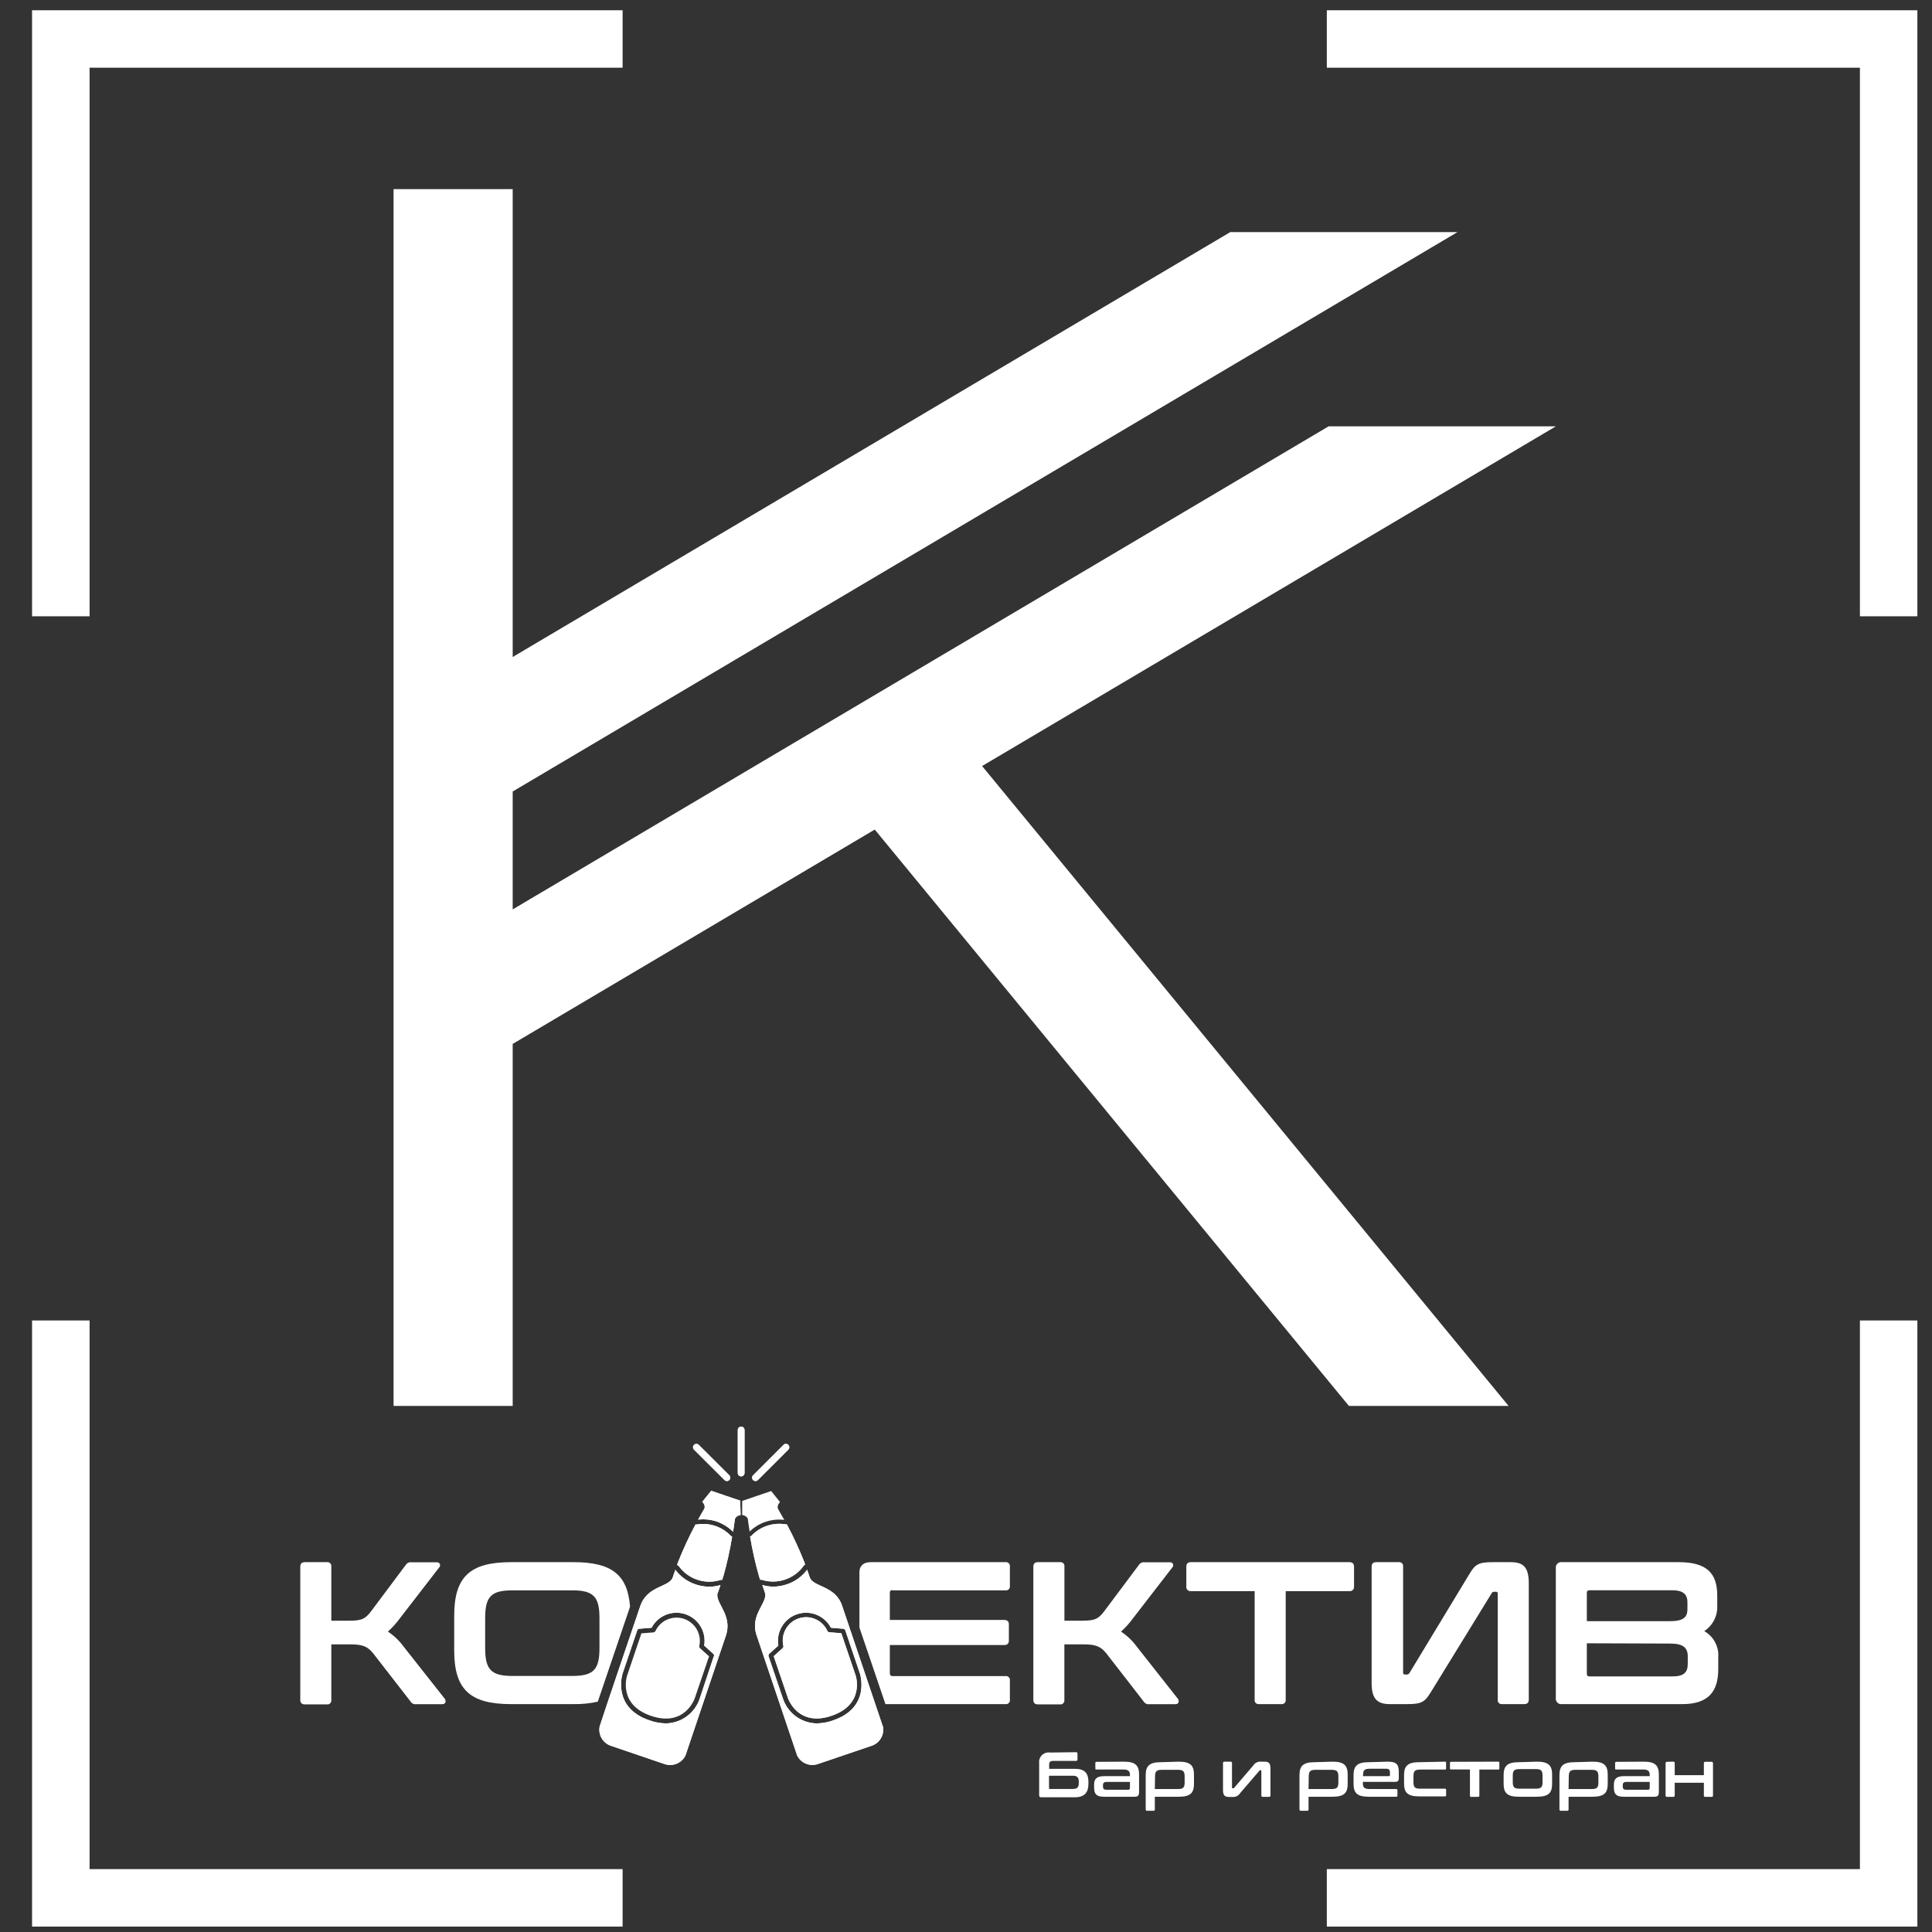 <svg xmlns="http://www.w3.org/2000/svg" width="84" height="84" viewBox="0 0 84 84" fill="none"><rect x="0" y="0" width="84" height="84" fill="#333333" stroke="none"/><path d="M67.647 18.536H57.766L22.291 39.539V34.413L63.368 10.092H53.49L22.291 28.565V8.223H17.112V61.127H22.291V45.388L38.033 36.068L58.648 61.127H65.59L42.7 33.306L67.647 18.536Z" fill="white"></path><path d="M83.364 26.795H80.866V2.944H57.688V0.446H83.364V26.795Z" fill="white"></path><path d="M83.364 83.765H57.688V81.266H80.866V57.412H83.364V83.765Z" fill="white"></path><path d="M3.895 26.795H1.394V0.446H27.07V2.944H3.895V26.795Z" fill="white"></path><path d="M27.07 83.765H1.394V57.412H3.895V81.266H27.07V83.765Z" fill="white"></path><path d="M29.497 68.07C29.696 68.356 29.982 68.57 30.312 68.682C30.642 68.794 30.999 68.798 31.331 68.693C31.353 68.686 31.377 68.686 31.398 68.693L31.445 68.552C31.608 67.979 31.737 67.397 31.833 66.809C31.811 66.804 31.791 66.793 31.775 66.777C31.589 66.581 31.358 66.433 31.101 66.346C30.845 66.26 30.572 66.237 30.305 66.28C30.284 66.286 30.262 66.286 30.24 66.28C29.959 66.805 29.708 67.346 29.488 67.9L29.438 68.041C29.46 68.048 29.48 68.062 29.494 68.082" fill="white"></path><path d="M31.214 69.245C31.237 69.175 31.281 69.043 31.325 68.916C31.17 68.962 31.008 68.985 30.846 68.987C30.641 68.987 30.438 68.953 30.244 68.887C29.892 68.771 29.584 68.549 29.362 68.252L29.25 68.581C29.103 69.016 28.142 68.928 27.837 69.83C27.837 69.83 26.143 74.809 26.073 75.059C26.038 75.234 26.067 75.416 26.156 75.571C26.244 75.726 26.386 75.844 26.555 75.902L27.731 76.302L28.906 76.702C29.076 76.758 29.26 76.751 29.425 76.681C29.59 76.612 29.724 76.486 29.803 76.326L31.566 71.097C31.86 70.195 31.058 69.677 31.205 69.245M31.031 72.02L30.405 73.904C30.294 74.2 30.097 74.456 29.838 74.639C29.58 74.822 29.273 74.923 28.956 74.93C28.713 74.926 28.471 74.882 28.242 74.8C26.593 74.242 27.066 72.787 27.066 72.772L27.707 70.882C27.713 70.863 27.725 70.847 27.741 70.835C27.756 70.823 27.776 70.816 27.795 70.815L28.33 70.771C28.466 70.513 28.689 70.313 28.959 70.206C29.229 70.098 29.529 70.09 29.805 70.183C30.08 70.277 30.313 70.466 30.462 70.715C30.611 70.965 30.666 71.26 30.617 71.547L31.011 71.905C31.027 71.918 31.038 71.936 31.043 71.956C31.049 71.976 31.047 71.998 31.04 72.017" fill="white"></path><path d="M32.183 65.245L31.551 65.031L30.922 64.816L30.534 65.295C30.534 65.295 30.705 65.46 30.614 65.613C30.581 65.669 30.481 65.833 30.352 66.071C30.628 66.038 30.909 66.067 31.172 66.156C31.436 66.251 31.676 66.402 31.875 66.6C31.916 66.33 31.939 66.139 31.948 66.077C31.969 65.898 32.201 65.871 32.201 65.871L32.183 65.245Z" fill="white"></path><path d="M32.224 64.043V62.174" stroke="white" stroke-width="0.294" stroke-linecap="round" stroke-linejoin="round"></path><path d="M32.847 64.246L34.17 62.924" stroke="white" stroke-width="0.294" stroke-linecap="round" stroke-linejoin="round"></path><path d="M31.604 64.246L30.278 62.924" stroke="white" stroke-width="0.294" stroke-linecap="round" stroke-linejoin="round"></path><path d="M38.382 75.056L36.618 69.827C36.324 68.925 35.352 69.013 35.205 68.578L35.093 68.249C34.871 68.546 34.563 68.768 34.211 68.884C34.022 68.949 33.823 68.983 33.623 68.984C33.461 68.983 33.3 68.959 33.144 68.913C33.188 69.04 33.232 69.172 33.256 69.243C33.403 69.674 32.589 70.192 32.894 71.094L34.658 76.323C34.736 76.484 34.87 76.61 35.035 76.68C35.2 76.749 35.385 76.756 35.554 76.699L36.73 76.299L37.906 75.9C38.075 75.841 38.217 75.724 38.305 75.568C38.394 75.413 38.423 75.231 38.388 75.056M36.222 74.8C35.992 74.882 35.751 74.926 35.507 74.93C35.191 74.924 34.883 74.823 34.625 74.64C34.367 74.457 34.169 74.201 34.058 73.904L33.418 72.017C33.41 71.998 33.409 71.977 33.414 71.957C33.419 71.937 33.429 71.919 33.444 71.905L33.841 71.547C33.792 71.26 33.847 70.965 33.996 70.716C34.145 70.466 34.378 70.277 34.653 70.184C34.929 70.09 35.228 70.098 35.499 70.206C35.769 70.313 35.992 70.514 36.127 70.771L36.66 70.815C36.679 70.816 36.699 70.823 36.715 70.835C36.731 70.847 36.743 70.864 36.751 70.882L37.391 72.772C37.391 72.787 37.87 74.242 36.216 74.8" fill="white"></path><path d="M36.578 71.009L36.055 70.968C36.036 70.966 36.019 70.96 36.004 70.949C35.989 70.938 35.977 70.923 35.97 70.906C35.865 70.677 35.68 70.496 35.449 70.396C35.218 70.296 34.959 70.286 34.721 70.367C34.483 70.448 34.283 70.614 34.161 70.834C34.039 71.053 34.002 71.311 34.059 71.556C34.063 71.573 34.063 71.592 34.058 71.609C34.053 71.627 34.043 71.643 34.03 71.656L33.639 72.008L34.259 73.831C34.277 73.883 34.712 75.091 36.158 74.598C37.604 74.104 37.216 72.884 37.198 72.834L36.578 71.009Z" fill="white"></path><path d="M34.961 67.893C34.741 67.339 34.49 66.799 34.209 66.273C34.187 66.279 34.165 66.279 34.144 66.273C33.877 66.231 33.604 66.253 33.347 66.34C33.091 66.426 32.86 66.574 32.674 66.77C32.658 66.787 32.636 66.797 32.612 66.8C32.71 67.388 32.84 67.971 33.004 68.546L33.05 68.687C33.072 68.679 33.096 68.679 33.118 68.687C33.45 68.791 33.807 68.787 34.137 68.675C34.467 68.563 34.752 68.349 34.952 68.064C34.965 68.045 34.984 68.031 35.005 68.022L34.958 67.881" fill="white"></path><path d="M46.785 76.182C46.794 76.181 46.802 76.182 46.81 76.185C46.818 76.188 46.825 76.192 46.831 76.198C46.837 76.204 46.842 76.211 46.844 76.219C46.847 76.227 46.848 76.235 46.847 76.244V76.499C46.848 76.508 46.847 76.516 46.844 76.524C46.842 76.532 46.837 76.539 46.831 76.545C46.825 76.551 46.818 76.556 46.81 76.558C46.802 76.561 46.794 76.562 46.785 76.561H45.795C45.657 76.561 45.616 76.605 45.616 76.734V76.905H46.736C47.167 76.905 47.323 77.102 47.323 77.478V77.555C47.323 77.928 47.156 78.142 46.736 78.142H45.266C45.254 78.144 45.243 78.143 45.232 78.139C45.221 78.135 45.211 78.129 45.203 78.121C45.194 78.112 45.188 78.102 45.184 78.091C45.181 78.08 45.179 78.069 45.181 78.057V76.655C45.173 76.592 45.18 76.527 45.202 76.467C45.223 76.406 45.259 76.352 45.305 76.308C45.351 76.263 45.407 76.23 45.468 76.211C45.529 76.192 45.593 76.187 45.657 76.197L46.785 76.182ZM45.61 77.205V77.749C45.61 77.775 45.61 77.781 45.642 77.781H46.647C46.835 77.781 46.903 77.704 46.903 77.534V77.452C46.903 77.287 46.835 77.205 46.647 77.205H45.61Z" fill="white"></path><path d="M48.864 76.594C49.363 76.594 49.525 76.755 49.525 77.158V77.896C49.525 78.075 49.481 78.119 49.319 78.119H47.996C47.67 78.119 47.57 77.999 47.57 77.722V77.59C47.57 77.358 47.67 77.225 47.996 77.225H49.128V77.181C49.128 77.005 49.066 76.935 48.834 76.935H47.673C47.641 76.935 47.623 76.935 47.623 76.885V76.652C47.622 76.646 47.623 76.639 47.625 76.632C47.627 76.626 47.631 76.62 47.636 76.615C47.641 76.61 47.646 76.606 47.653 76.604C47.66 76.602 47.666 76.602 47.673 76.602L48.864 76.594ZM49.128 77.719V77.475H48.111C47.996 77.475 47.955 77.525 47.955 77.614V77.672C47.955 77.772 47.996 77.816 48.111 77.816H49.046C49.105 77.816 49.128 77.79 49.128 77.722" fill="white"></path><path d="M51.251 76.594C51.75 76.594 51.912 76.755 51.912 77.158V77.558C51.912 77.96 51.75 78.119 51.251 78.119H50.21V78.672C50.21 78.713 50.193 78.73 50.151 78.73H49.878C49.837 78.73 49.813 78.713 49.813 78.672V77.181C49.813 76.779 49.975 76.617 50.475 76.617L51.251 76.594ZM50.21 77.784H51.212C51.453 77.784 51.506 77.716 51.506 77.49V77.243C51.506 77.011 51.442 76.949 51.212 76.949H50.513C50.275 76.949 50.219 77.023 50.219 77.243L50.21 77.784Z" fill="white"></path><path d="M53.504 76.594C53.512 76.593 53.521 76.594 53.529 76.596C53.537 76.599 53.545 76.604 53.551 76.61C53.557 76.617 53.561 76.624 53.564 76.633C53.566 76.641 53.567 76.65 53.565 76.658V77.722C53.565 77.743 53.565 77.751 53.586 77.751H53.624C53.631 77.752 53.639 77.75 53.645 77.746C53.651 77.743 53.656 77.737 53.659 77.731L54.491 76.758C54.527 76.701 54.578 76.656 54.638 76.627C54.698 76.598 54.766 76.586 54.832 76.594H54.988C55.158 76.594 55.238 76.658 55.238 76.887V78.063C55.239 78.071 55.238 78.08 55.235 78.088C55.232 78.096 55.228 78.103 55.222 78.109C55.216 78.115 55.209 78.119 55.201 78.122C55.193 78.125 55.184 78.126 55.176 78.125H54.903C54.894 78.126 54.886 78.125 54.878 78.122C54.87 78.119 54.863 78.115 54.857 78.109C54.851 78.103 54.846 78.096 54.844 78.088C54.841 78.08 54.84 78.071 54.841 78.063V76.993C54.841 76.976 54.841 76.967 54.82 76.967H54.794C54.787 76.967 54.78 76.969 54.774 76.972C54.768 76.975 54.763 76.979 54.759 76.984L53.918 77.963C53.882 78.02 53.832 78.066 53.771 78.095C53.711 78.124 53.644 78.135 53.577 78.128H53.427C53.26 78.128 53.174 78.063 53.174 77.834V76.658C53.173 76.65 53.175 76.641 53.177 76.632C53.18 76.624 53.185 76.617 53.191 76.61C53.197 76.604 53.205 76.6 53.213 76.597C53.221 76.594 53.23 76.593 53.239 76.594H53.504Z" fill="white"></path><path d="M57.934 76.594C58.434 76.594 58.595 76.755 58.595 77.158V77.558C58.595 77.96 58.434 78.119 57.934 78.119H56.893V78.672C56.893 78.713 56.876 78.73 56.832 78.73H56.564C56.523 78.73 56.499 78.713 56.499 78.672V77.181C56.499 76.779 56.661 76.617 57.161 76.617L57.934 76.594ZM56.893 77.784H57.896C58.137 77.784 58.19 77.716 58.19 77.49V77.243C58.19 77.011 58.125 76.949 57.896 76.949H57.196C56.958 76.949 56.902 77.023 56.902 77.243L56.893 77.784Z" fill="white"></path><path d="M60.337 76.594C60.717 76.594 60.817 76.714 60.817 77.049V77.314C60.817 77.431 60.767 77.472 60.658 77.472H59.256V77.537C59.256 77.713 59.321 77.784 59.55 77.784H60.708C60.715 77.783 60.722 77.784 60.728 77.786C60.735 77.788 60.74 77.792 60.745 77.796C60.75 77.801 60.754 77.807 60.756 77.814C60.758 77.82 60.759 77.827 60.758 77.834V78.069C60.759 78.076 60.758 78.083 60.756 78.089C60.754 78.096 60.75 78.102 60.745 78.107C60.74 78.111 60.735 78.115 60.728 78.117C60.722 78.119 60.715 78.12 60.708 78.119H59.512C59.012 78.119 58.85 77.96 58.85 77.558V77.181C58.85 76.779 59.012 76.617 59.512 76.617L60.337 76.594ZM59.256 77.223H60.385C60.417 77.223 60.432 77.223 60.432 77.176V77.061C60.432 76.946 60.39 76.902 60.261 76.902H59.562C59.321 76.902 59.268 76.973 59.268 77.149L59.256 77.223Z" fill="white"></path><path d="M62.824 76.594C62.831 76.593 62.838 76.593 62.845 76.595C62.851 76.597 62.857 76.601 62.862 76.606C62.867 76.611 62.87 76.617 62.873 76.623C62.875 76.63 62.875 76.637 62.874 76.644V76.888C62.874 76.926 62.857 76.938 62.824 76.938H61.749C61.505 76.938 61.455 77.011 61.455 77.231V77.475C61.455 77.71 61.514 77.769 61.749 77.769H62.824C62.831 77.768 62.838 77.769 62.845 77.771C62.851 77.773 62.857 77.777 62.862 77.782C62.867 77.787 62.87 77.793 62.873 77.799C62.875 77.805 62.875 77.812 62.874 77.819V78.054C62.875 78.061 62.875 78.068 62.873 78.075C62.87 78.081 62.867 78.087 62.862 78.092C62.857 78.097 62.851 78.1 62.845 78.103C62.838 78.105 62.831 78.105 62.824 78.104H61.707C61.208 78.104 61.046 77.946 61.046 77.543V77.181C61.046 76.779 61.208 76.617 61.707 76.617L62.824 76.594Z" fill="white"></path><path d="M65.14 76.594C65.146 76.593 65.153 76.593 65.16 76.595C65.166 76.597 65.172 76.601 65.177 76.606C65.182 76.611 65.186 76.617 65.188 76.623C65.19 76.63 65.191 76.637 65.189 76.644V76.888C65.189 76.926 65.172 76.938 65.14 76.938H64.32V78.063C64.32 78.104 64.302 78.125 64.258 78.125H63.987C63.978 78.129 63.968 78.13 63.958 78.129C63.948 78.127 63.939 78.123 63.931 78.117C63.923 78.111 63.917 78.102 63.913 78.093C63.91 78.083 63.909 78.073 63.911 78.063V76.932H63.094C63.059 76.932 63.041 76.932 63.041 76.882V76.649C63.041 76.617 63.059 76.6 63.094 76.6L65.14 76.594Z" fill="white"></path><path d="M66.821 76.594C67.321 76.594 67.483 76.755 67.483 77.158V77.558C67.483 77.96 67.321 78.119 66.821 78.119H66.037C65.537 78.119 65.375 77.96 65.375 77.558V77.181C65.375 76.779 65.537 76.617 66.037 76.617L66.821 76.594ZM65.772 77.475C65.772 77.708 65.837 77.769 66.066 77.769H66.774C67.015 77.769 67.068 77.696 67.068 77.475V77.211C67.068 76.979 67.004 76.917 66.774 76.917H66.066C65.828 76.917 65.772 76.987 65.772 77.211V77.475Z" fill="white"></path><path d="M69.239 76.594C69.739 76.594 69.901 76.755 69.901 77.158V77.558C69.901 77.96 69.739 78.119 69.239 78.119H68.199V78.672C68.199 78.713 68.178 78.73 68.137 78.73H67.867C67.826 78.73 67.802 78.713 67.802 78.672V77.181C67.802 76.779 67.964 76.617 68.463 76.617L69.239 76.594ZM68.199 77.784H69.201C69.442 77.784 69.495 77.716 69.495 77.49V77.243C69.495 77.011 69.43 76.949 69.201 76.949H68.501C68.263 76.949 68.208 77.023 68.208 77.243L68.199 77.784Z" fill="white"></path><path d="M71.462 76.594C71.962 76.594 72.124 76.755 72.124 77.158V77.896C72.124 78.075 72.079 78.119 71.918 78.119H70.595C70.269 78.119 70.169 77.999 70.169 77.722V77.59C70.169 77.358 70.269 77.225 70.595 77.225H71.727V77.181C71.727 77.005 71.665 76.935 71.433 76.935H70.272C70.24 76.935 70.222 76.935 70.222 76.885V76.652C70.221 76.646 70.222 76.639 70.224 76.632C70.226 76.626 70.23 76.62 70.234 76.615C70.239 76.61 70.245 76.606 70.252 76.604C70.258 76.602 70.265 76.602 70.272 76.602L71.462 76.594ZM71.727 77.719V77.475H70.71C70.595 77.475 70.554 77.525 70.554 77.614V77.672C70.554 77.772 70.595 77.816 70.71 77.816H71.644C71.703 77.816 71.727 77.79 71.727 77.722" fill="white"></path><path d="M72.752 76.594C72.761 76.593 72.77 76.594 72.778 76.596C72.786 76.599 72.793 76.604 72.799 76.61C72.805 76.617 72.81 76.624 72.812 76.633C72.815 76.641 72.815 76.65 72.814 76.658V77.181H74.081V76.664C74.081 76.623 74.098 76.599 74.142 76.599H74.413C74.421 76.599 74.43 76.6 74.439 76.602C74.447 76.605 74.454 76.61 74.461 76.616C74.467 76.623 74.472 76.63 74.474 76.638C74.477 76.647 74.478 76.655 74.478 76.664V78.063C74.478 78.072 74.478 78.081 74.475 78.089C74.472 78.097 74.467 78.104 74.461 78.11C74.454 78.116 74.447 78.121 74.438 78.123C74.43 78.126 74.421 78.126 74.413 78.125H74.142C74.098 78.125 74.081 78.104 74.081 78.063V77.51H72.814V78.063C72.815 78.071 72.814 78.08 72.811 78.088C72.808 78.096 72.804 78.103 72.798 78.109C72.792 78.115 72.785 78.119 72.777 78.122C72.769 78.125 72.76 78.126 72.752 78.125H72.482C72.473 78.126 72.465 78.126 72.456 78.123C72.448 78.121 72.44 78.116 72.434 78.11C72.428 78.104 72.423 78.097 72.42 78.089C72.417 78.081 72.416 78.072 72.417 78.063V76.664C72.416 76.655 72.417 76.647 72.42 76.638C72.423 76.63 72.428 76.623 72.434 76.616C72.44 76.61 72.448 76.605 72.456 76.602C72.464 76.6 72.473 76.599 72.482 76.599L72.752 76.594Z" fill="white"></path><path d="M14.211 67.92C14.237 67.916 14.264 67.918 14.289 67.927C14.315 67.935 14.338 67.949 14.357 67.968C14.376 67.987 14.39 68.01 14.398 68.035C14.406 68.061 14.409 68.088 14.405 68.114V70.466H15.145C15.701 70.466 15.868 70.404 16.124 70.069L17.641 68.041C17.667 67.998 17.705 67.965 17.751 67.944C17.797 67.924 17.847 67.918 17.896 67.926H18.99C19.016 67.923 19.042 67.928 19.065 67.94C19.088 67.951 19.107 67.97 19.119 67.993C19.131 68.016 19.137 68.042 19.134 68.068C19.131 68.093 19.121 68.118 19.104 68.138L17.394 70.351C17.239 70.565 17.062 70.762 16.865 70.939C17.124 71.109 17.351 71.324 17.535 71.574L19.343 73.866C19.387 73.928 19.404 74.095 19.228 74.095H18.099C18.051 74.103 18.002 74.096 17.958 74.076C17.914 74.055 17.877 74.022 17.852 73.981L16.23 71.891C15.992 71.597 15.789 71.494 15.242 71.494H14.405V73.91C14.409 73.937 14.406 73.964 14.398 73.989C14.39 74.014 14.376 74.037 14.357 74.056C14.338 74.075 14.315 74.089 14.289 74.098C14.264 74.106 14.237 74.108 14.211 74.104H13.258C13.126 74.104 13.056 74.043 13.056 73.91V68.114C13.056 67.982 13.126 67.92 13.258 67.92H14.211Z" fill="white"></path><path d="M27.393 69.857C27.29 68.458 26.584 67.92 24.942 67.92H22.217C20.436 67.92 19.748 68.555 19.748 70.248V71.764C19.748 73.457 20.436 74.092 22.217 74.092H24.942C25.294 74.098 25.646 74.062 25.991 73.986L27.393 69.857ZM24.889 72.867H22.27C21.362 72.867 21.094 72.593 21.094 71.668V70.345C21.094 69.419 21.359 69.146 22.27 69.146H24.889C25.797 69.146 26.064 69.419 26.064 70.345V71.668C26.064 72.593 25.8 72.867 24.889 72.867Z" fill="white"></path><path d="M38.803 69.146H43.714C43.741 69.15 43.768 69.148 43.793 69.139C43.818 69.131 43.841 69.117 43.86 69.098C43.879 69.079 43.893 69.056 43.902 69.031C43.91 69.005 43.912 68.978 43.908 68.952V68.114C43.912 68.088 43.91 68.061 43.902 68.035C43.893 68.01 43.879 67.987 43.86 67.968C43.841 67.949 43.818 67.935 43.793 67.927C43.768 67.918 43.741 67.916 43.714 67.92H37.859C37.516 67.92 37.366 68.105 37.366 68.361V70.762L38.497 74.092H43.714C43.741 74.096 43.768 74.094 43.793 74.086C43.818 74.078 43.841 74.063 43.86 74.044C43.879 74.025 43.893 74.002 43.902 73.977C43.91 73.952 43.912 73.925 43.908 73.898V73.067C43.912 73.04 43.91 73.013 43.902 72.988C43.893 72.963 43.879 72.94 43.86 72.921C43.841 72.902 43.818 72.888 43.793 72.879C43.768 72.871 43.741 72.869 43.714 72.873H38.803C38.724 72.873 38.688 72.829 38.688 72.74V71.524H43.661C43.794 71.524 43.864 71.462 43.864 71.33V70.627C43.864 70.495 43.794 70.433 43.661 70.433H38.688V69.258C38.688 69.169 38.724 69.134 38.803 69.134" fill="white"></path><path d="M46.086 67.92C46.112 67.916 46.139 67.918 46.164 67.927C46.19 67.935 46.213 67.949 46.231 67.968C46.25 67.987 46.264 68.01 46.273 68.035C46.281 68.061 46.283 68.088 46.279 68.114V70.466H47.02C47.576 70.466 47.743 70.404 47.999 70.069L49.516 68.041C49.542 67.998 49.58 67.965 49.626 67.944C49.671 67.924 49.722 67.918 49.771 67.926H50.865C50.89 67.923 50.916 67.928 50.94 67.94C50.963 67.951 50.982 67.97 50.994 67.993C51.006 68.016 51.011 68.042 51.009 68.068C51.006 68.093 50.996 68.118 50.979 68.138L49.269 70.351C49.114 70.565 48.936 70.762 48.74 70.939C48.998 71.109 49.225 71.324 49.41 71.574L51.217 73.866C51.261 73.928 51.279 74.095 51.103 74.095H49.974C49.926 74.103 49.877 74.096 49.833 74.076C49.789 74.055 49.752 74.022 49.727 73.981L48.105 71.891C47.867 71.597 47.664 71.494 47.117 71.494H46.277V73.91C46.281 73.937 46.278 73.964 46.27 73.989C46.262 74.014 46.247 74.037 46.228 74.056C46.21 74.075 46.187 74.089 46.161 74.098C46.136 74.106 46.109 74.108 46.083 74.104H45.13C44.998 74.104 44.928 74.043 44.928 73.91V68.114C44.928 67.982 44.998 67.92 45.13 67.92H46.086Z" fill="white"></path><path d="M58.668 67.92C58.8 67.92 58.871 67.982 58.871 68.114V68.978C58.874 69.006 58.871 69.033 58.862 69.059C58.853 69.086 58.839 69.109 58.819 69.129C58.799 69.148 58.776 69.163 58.749 69.172C58.723 69.181 58.696 69.184 58.668 69.181H55.9V73.898C55.904 73.925 55.901 73.952 55.893 73.977C55.885 74.002 55.87 74.025 55.852 74.044C55.833 74.063 55.81 74.077 55.784 74.086C55.759 74.094 55.732 74.096 55.706 74.092H54.744C54.718 74.096 54.691 74.094 54.666 74.086C54.64 74.077 54.617 74.063 54.599 74.044C54.58 74.025 54.565 74.002 54.557 73.977C54.549 73.952 54.546 73.925 54.55 73.898V69.181H51.782C51.754 69.184 51.727 69.181 51.7 69.172C51.674 69.163 51.651 69.148 51.631 69.129C51.611 69.109 51.597 69.086 51.588 69.059C51.579 69.033 51.576 69.006 51.579 68.978V68.114C51.579 67.982 51.65 67.92 51.782 67.92H58.668Z" fill="white"></path><path d="M60.811 67.92C60.838 67.916 60.865 67.918 60.89 67.927C60.915 67.935 60.938 67.949 60.957 67.968C60.976 67.987 60.99 68.01 60.999 68.035C61.007 68.061 61.009 68.088 61.005 68.114V72.717C61.005 72.779 61.032 72.805 61.076 72.805H61.155C61.179 72.807 61.204 72.802 61.226 72.792C61.248 72.781 61.266 72.764 61.279 72.743L63.889 68.432C64.136 68.017 64.277 67.92 64.912 67.92H65.676C66.213 67.92 66.469 68.114 66.469 68.837V73.898C66.469 74.031 66.399 74.092 66.266 74.092H65.314C65.288 74.096 65.261 74.094 65.236 74.086C65.21 74.078 65.187 74.063 65.168 74.044C65.149 74.025 65.135 74.002 65.127 73.977C65.118 73.952 65.116 73.925 65.12 73.898V69.296C65.12 69.234 65.094 69.208 65.05 69.208H64.97C64.947 69.205 64.924 69.209 64.903 69.22C64.882 69.231 64.866 69.248 64.856 69.269L62.21 73.572C61.955 73.987 61.822 74.092 61.196 74.092H60.438C59.9 74.092 59.636 73.89 59.636 73.175V68.114C59.636 67.982 59.706 67.92 59.839 67.92H60.811Z" fill="white"></path><path d="M72.987 67.92C74.204 67.92 74.663 68.396 74.663 69.375V69.798C74.675 70.018 74.629 70.237 74.53 70.433C74.431 70.63 74.282 70.797 74.098 70.918C74.297 71.031 74.46 71.197 74.567 71.398C74.675 71.6 74.724 71.828 74.707 72.055V72.567C74.707 73.501 74.319 74.092 73.146 74.092H67.909C67.873 74.097 67.836 74.094 67.802 74.082C67.767 74.07 67.736 74.051 67.711 74.025C67.685 74 67.666 73.969 67.654 73.934C67.643 73.9 67.639 73.864 67.644 73.828V68.185C67.639 68.149 67.643 68.112 67.654 68.078C67.666 68.044 67.685 68.012 67.711 67.987C67.736 67.961 67.767 67.942 67.802 67.93C67.836 67.919 67.873 67.915 67.909 67.92H72.987ZM68.993 70.486H72.608C73.196 70.486 73.367 70.31 73.367 69.966V69.672C73.367 69.31 73.172 69.143 72.714 69.143H69.108C69.028 69.143 68.993 69.178 68.993 69.257V70.486ZM68.993 71.447V72.773C68.993 72.852 69.028 72.887 69.108 72.887H72.729C73.196 72.887 73.381 72.72 73.381 72.349V72.014C73.381 71.653 73.196 71.459 72.614 71.459L68.993 71.447Z" fill="white"></path><path d="M29.497 68.07C29.696 68.356 29.982 68.57 30.312 68.682C30.642 68.794 30.999 68.798 31.331 68.693C31.353 68.686 31.377 68.686 31.398 68.693L31.445 68.552C31.608 67.979 31.737 67.397 31.833 66.809C31.811 66.804 31.791 66.793 31.775 66.777C31.589 66.581 31.358 66.433 31.101 66.346C30.845 66.26 30.572 66.237 30.305 66.28C30.284 66.286 30.262 66.286 30.24 66.28C29.959 66.805 29.708 67.346 29.488 67.9L29.438 68.041C29.46 68.048 29.48 68.062 29.494 68.082" fill="white"></path><path d="M31.214 69.245C31.237 69.175 31.281 69.043 31.325 68.916C31.17 68.962 31.008 68.985 30.846 68.987C30.641 68.987 30.438 68.953 30.244 68.887C29.892 68.771 29.584 68.549 29.362 68.252L29.25 68.581C29.103 69.016 28.142 68.928 27.837 69.83C27.837 69.83 26.143 74.809 26.073 75.059C26.038 75.234 26.067 75.416 26.156 75.571C26.244 75.726 26.386 75.844 26.555 75.902L27.731 76.302L28.906 76.702C29.076 76.758 29.26 76.751 29.425 76.681C29.59 76.612 29.724 76.486 29.803 76.326L31.566 71.097C31.86 70.195 31.058 69.677 31.205 69.245M31.031 72.02L30.405 73.904C30.294 74.2 30.097 74.456 29.838 74.639C29.58 74.822 29.273 74.923 28.956 74.93C28.713 74.926 28.471 74.882 28.242 74.8C26.593 74.242 27.066 72.787 27.066 72.772L27.707 70.882C27.713 70.863 27.725 70.847 27.741 70.835C27.756 70.823 27.776 70.816 27.795 70.815L28.33 70.771C28.466 70.513 28.689 70.313 28.959 70.206C29.229 70.098 29.529 70.09 29.805 70.183C30.08 70.277 30.313 70.466 30.462 70.715C30.611 70.965 30.666 71.26 30.617 71.547L31.011 71.905C31.027 71.918 31.038 71.936 31.043 71.956C31.049 71.976 31.047 71.998 31.04 72.017" fill="white"></path><path d="M30.405 71.562C30.459 71.318 30.42 71.064 30.298 70.847C30.175 70.63 29.977 70.466 29.742 70.385C29.506 70.305 29.249 70.314 29.019 70.411C28.79 70.508 28.604 70.687 28.498 70.912C28.49 70.929 28.477 70.944 28.462 70.954C28.447 70.965 28.428 70.972 28.41 70.974L27.887 71.015L27.269 72.84C27.252 72.89 26.861 74.113 28.307 74.604C29.753 75.094 30.191 73.889 30.208 73.836L30.829 72.014L30.438 71.662C30.425 71.648 30.415 71.633 30.41 71.615C30.404 71.598 30.403 71.58 30.405 71.562Z" fill="white"></path><path d="M32.183 65.245L31.551 65.031L30.922 64.816L30.534 65.295C30.534 65.295 30.705 65.46 30.614 65.613C30.581 65.669 30.481 65.833 30.352 66.071C30.628 66.038 30.909 66.067 31.172 66.156C31.436 66.251 31.676 66.402 31.875 66.6C31.916 66.33 31.939 66.139 31.948 66.077C31.969 65.898 32.201 65.871 32.201 65.871L32.183 65.245Z" fill="white"></path><path d="M32.224 64.043V62.174" stroke="white" stroke-width="0.294" stroke-linecap="round" stroke-linejoin="round"></path><path d="M32.847 64.246L34.17 62.924" stroke="white" stroke-width="0.294" stroke-linecap="round" stroke-linejoin="round"></path><path d="M31.604 64.246L30.278 62.924" stroke="white" stroke-width="0.294" stroke-linecap="round" stroke-linejoin="round"></path><path d="M38.382 75.056L36.618 69.827C36.324 68.925 35.352 69.013 35.205 68.578L35.093 68.249C34.871 68.546 34.563 68.768 34.211 68.884C34.022 68.949 33.823 68.983 33.623 68.984C33.461 68.983 33.3 68.959 33.144 68.913C33.188 69.04 33.232 69.172 33.256 69.243C33.403 69.674 32.589 70.192 32.894 71.094L34.658 76.323C34.736 76.484 34.87 76.61 35.035 76.68C35.2 76.749 35.385 76.756 35.554 76.699L36.73 76.299L37.906 75.9C38.075 75.841 38.217 75.724 38.305 75.568C38.394 75.413 38.423 75.231 38.388 75.056M36.222 74.8C35.992 74.882 35.751 74.926 35.507 74.93C35.191 74.924 34.883 74.823 34.625 74.64C34.367 74.457 34.169 74.201 34.058 73.904L33.418 72.017C33.41 71.998 33.409 71.977 33.414 71.957C33.419 71.937 33.429 71.919 33.444 71.905L33.841 71.547C33.792 71.26 33.847 70.965 33.996 70.716C34.145 70.466 34.378 70.277 34.653 70.184C34.929 70.09 35.228 70.098 35.499 70.206C35.769 70.313 35.992 70.514 36.127 70.771L36.66 70.815C36.679 70.816 36.699 70.823 36.715 70.835C36.731 70.847 36.743 70.864 36.751 70.882L37.391 72.772C37.391 72.787 37.87 74.242 36.216 74.8" fill="white"></path><path d="M36.578 71.009L36.055 70.968C36.036 70.966 36.019 70.96 36.004 70.949C35.989 70.938 35.977 70.923 35.97 70.906C35.865 70.677 35.68 70.496 35.449 70.396C35.218 70.296 34.959 70.286 34.721 70.367C34.483 70.448 34.283 70.614 34.161 70.834C34.039 71.053 34.002 71.311 34.059 71.556C34.063 71.573 34.063 71.592 34.058 71.609C34.053 71.627 34.043 71.643 34.03 71.656L33.639 72.008L34.259 73.831C34.277 73.883 34.712 75.091 36.158 74.598C37.604 74.104 37.216 72.884 37.198 72.834L36.578 71.009Z" fill="white"></path><path d="M32.58 66.6C32.778 66.405 33.018 66.257 33.281 66.168C33.544 66.078 33.824 66.049 34.1 66.083C33.967 65.845 33.87 65.68 33.838 65.624C33.747 65.472 33.914 65.307 33.914 65.307L33.529 64.828L32.898 65.043L32.269 65.257V65.871C32.269 65.871 32.501 65.898 32.521 66.077C32.521 66.139 32.554 66.33 32.595 66.6" fill="white"></path><path d="M34.961 67.894C34.741 67.34 34.49 66.799 34.209 66.274C34.187 66.28 34.165 66.28 34.144 66.274C33.877 66.231 33.604 66.254 33.347 66.34C33.091 66.427 32.86 66.575 32.674 66.771C32.658 66.787 32.636 66.798 32.612 66.8C32.71 67.389 32.84 67.972 33.004 68.546L33.05 68.687C33.072 68.68 33.096 68.68 33.118 68.687C33.45 68.792 33.807 68.788 34.137 68.676C34.467 68.564 34.752 68.349 34.952 68.064C34.965 68.045 34.984 68.031 35.005 68.023L34.958 67.882" fill="white"></path></svg>
